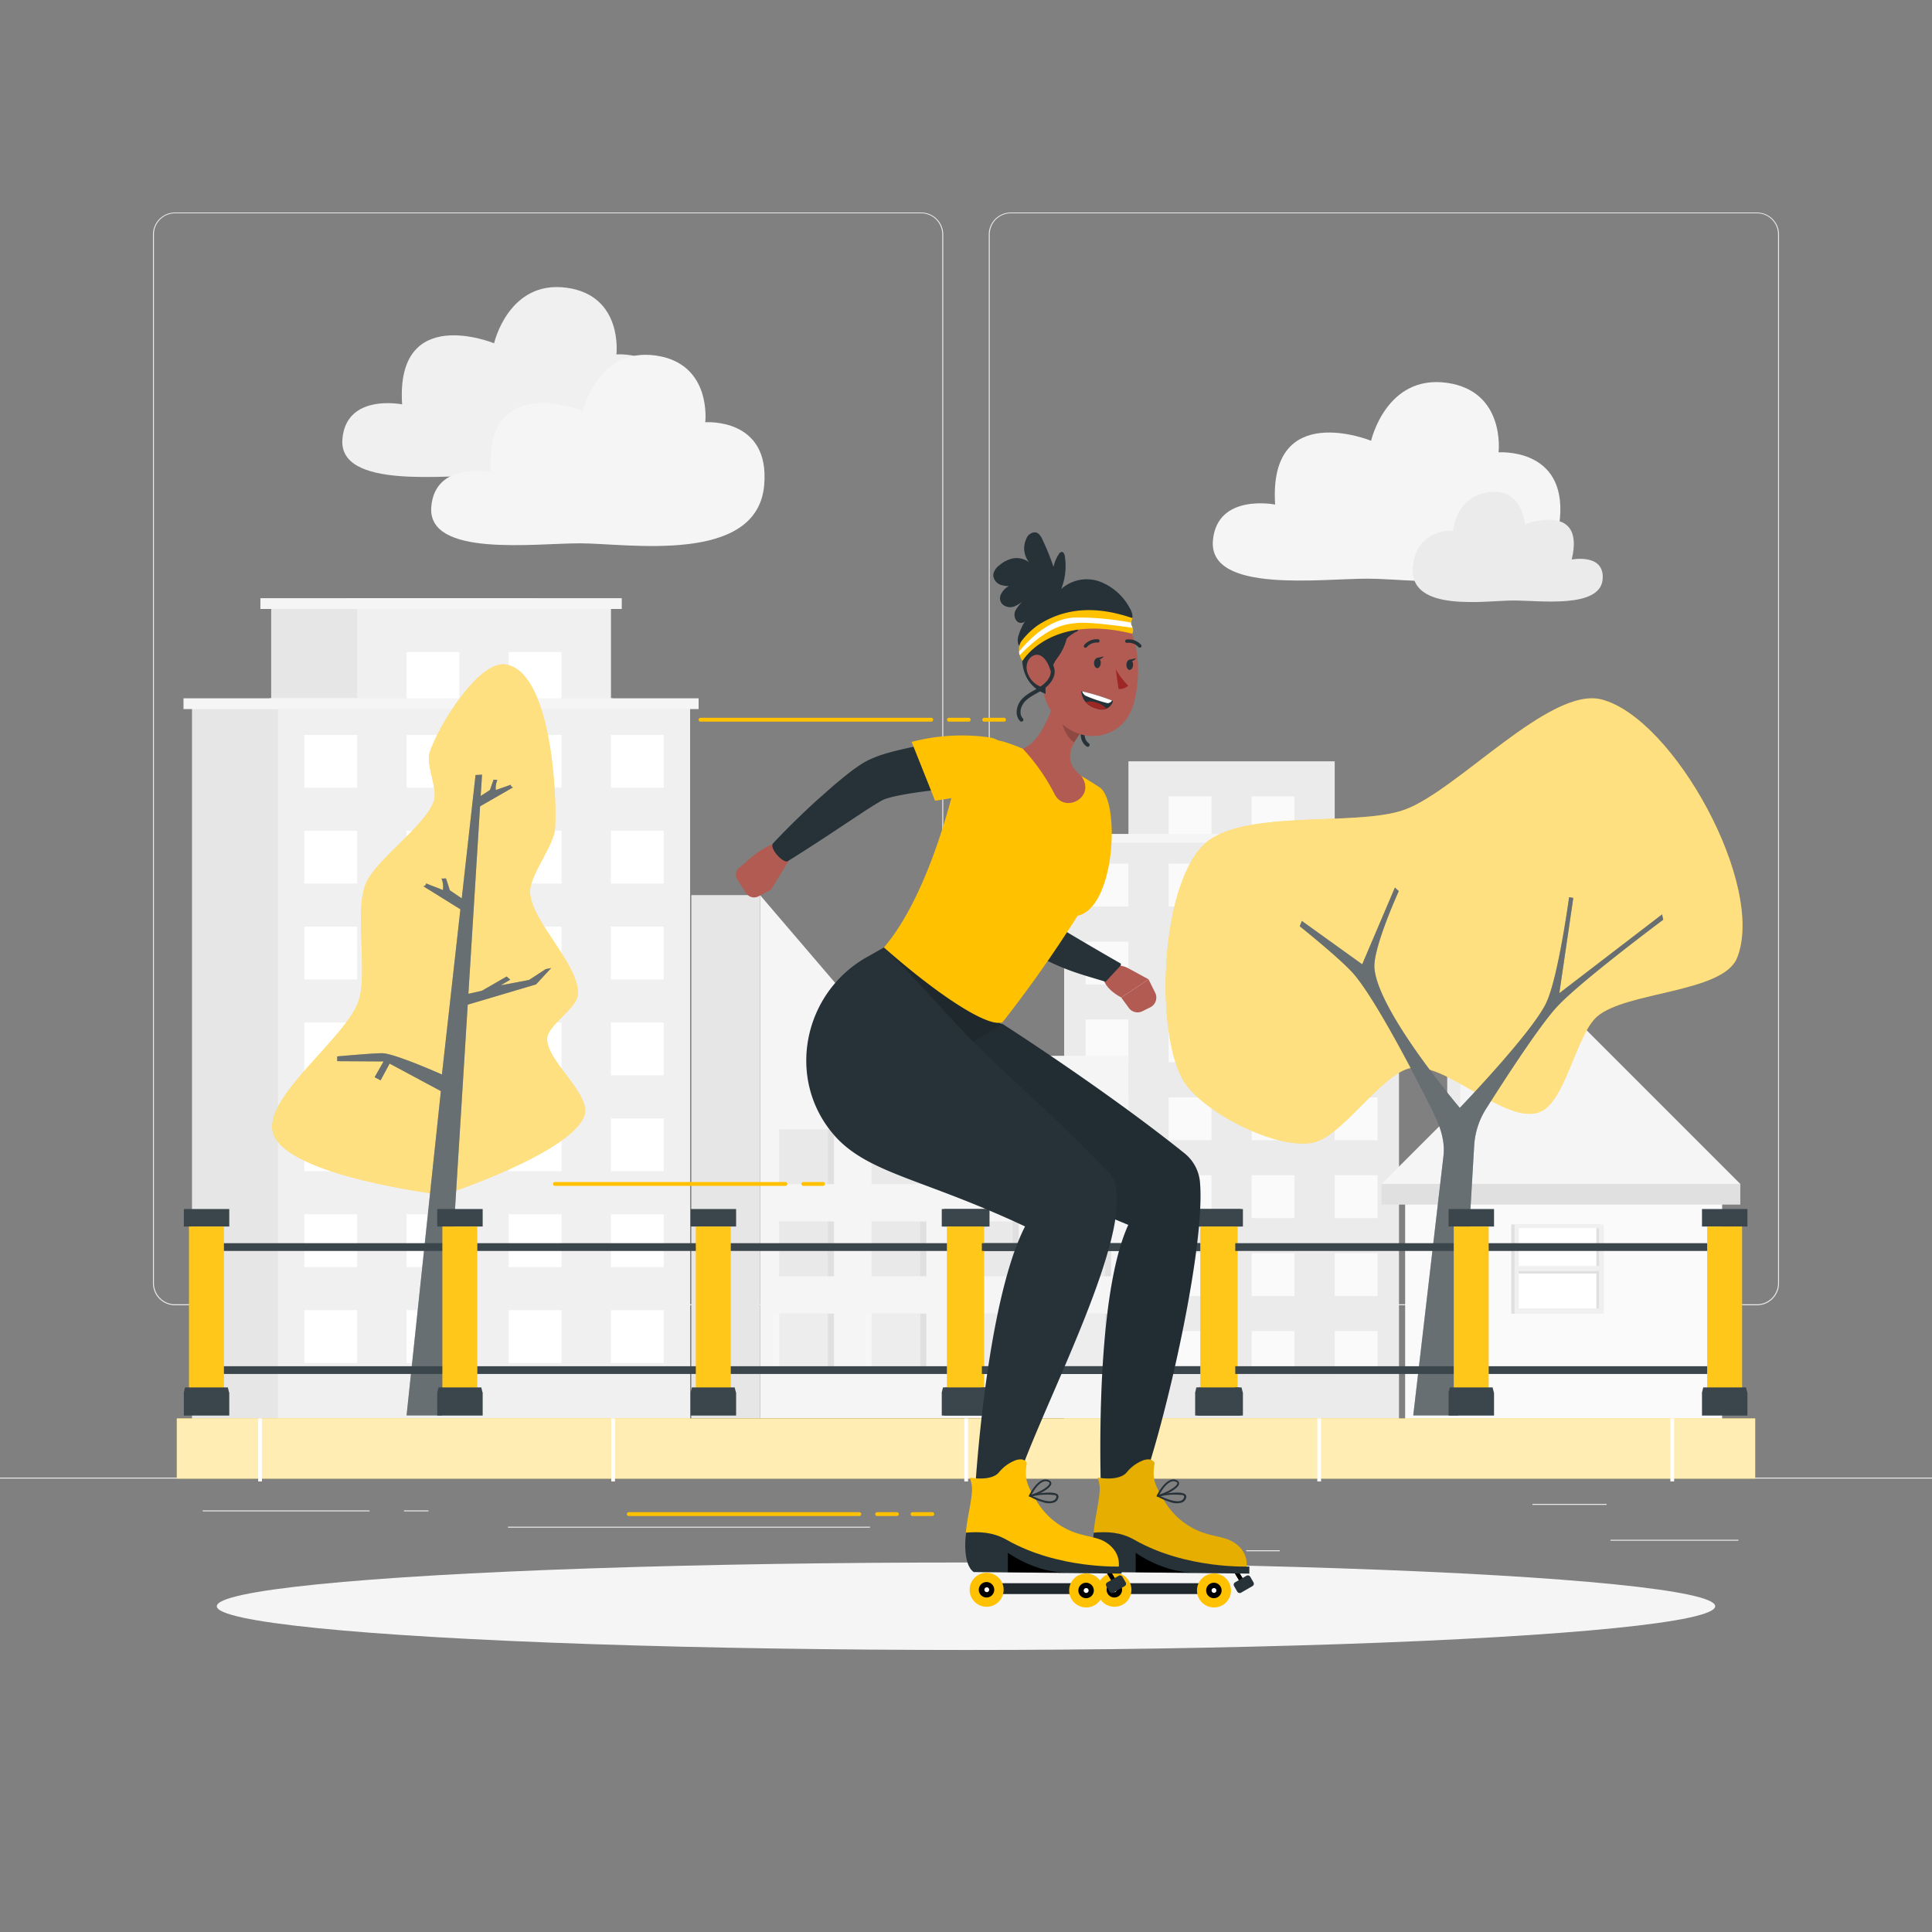 <svg xmlns="http://www.w3.org/2000/svg" viewBox="0 0 500 500"><rect x="0" y="0" width="500" height="500" fill="#808080" stroke="none"/><g id="freepik--background-complete--inject-465"><rect x="416.78" y="398.49" width="33.12" height="0.25" style="fill:#ebebeb"></rect><rect x="322.53" y="401.21" width="8.69" height="0.25" style="fill:#ebebeb"></rect><rect x="396.59" y="389.21" width="19.19" height="0.25" style="fill:#ebebeb"></rect><rect x="52.46" y="390.89" width="43.19" height="0.25" style="fill:#ebebeb"></rect><rect x="104.56" y="390.89" width="6.33" height="0.25" style="fill:#ebebeb"></rect><rect x="131.47" y="395.11" width="93.68" height="0.25" style="fill:#ebebeb"></rect><path d="M238.4,337.8H45.3a5.71,5.71,0,0,1-5.71-5.71V60.66A5.71,5.71,0,0,1,45.3,55H238.4a5.71,5.71,0,0,1,5.71,5.71V332.09A5.71,5.71,0,0,1,238.4,337.8ZM45.3,55.2a5.47,5.47,0,0,0-5.46,5.46V332.09a5.47,5.47,0,0,0,5.46,5.46H238.4a5.47,5.47,0,0,0,5.46-5.46V60.66a5.47,5.47,0,0,0-5.46-5.46Z" style="fill:#ebebeb"></path><path d="M454.7,337.8H261.6a5.71,5.71,0,0,1-5.71-5.71V60.66A5.71,5.71,0,0,1,261.6,55H454.7a5.71,5.71,0,0,1,5.71,5.71V332.09A5.71,5.71,0,0,1,454.7,337.8ZM261.6,55.2a5.47,5.47,0,0,0-5.46,5.46V332.09a5.47,5.47,0,0,0,5.46,5.46H454.7a5.47,5.47,0,0,0,5.46-5.46V60.66a5.47,5.47,0,0,0-5.46-5.46Z" style="fill:#ebebeb"></path><rect y="382.4" width="500" height="0.25" style="fill:#ebebeb"></rect><rect x="275.4" y="217.97" width="86.66" height="149.85" style="fill:#ebebeb"></rect><polygon points="345.42 197.03 345.42 217.97 338.58 217.97 298.87 217.97 292.04 217.97 292.04 197.03 345.42 197.03" style="fill:#ebebeb"></polygon><rect x="345.41" y="223.51" width="11.09" height="11.09" transform="translate(701.92 458.12) rotate(180)" style="fill:#fafafa"></rect><rect x="323.92" y="223.51" width="11.09" height="11.09" transform="translate(658.94 458.12) rotate(180)" style="fill:#fafafa"></rect><rect x="302.43" y="223.51" width="11.09" height="11.09" transform="translate(615.96 458.12) rotate(180)" style="fill:#fafafa"></rect><rect x="280.94" y="223.51" width="11.09" height="11.09" transform="translate(572.98 458.12) rotate(180)" style="fill:#fafafa"></rect><rect x="345.41" y="243.67" width="11.09" height="11.09" transform="translate(701.92 498.44) rotate(180)" style="fill:#fafafa"></rect><rect x="323.92" y="243.67" width="11.09" height="11.09" transform="translate(658.94 498.44) rotate(180)" style="fill:#fafafa"></rect><rect x="302.43" y="243.67" width="11.09" height="11.09" transform="translate(615.96 498.44) rotate(180)" style="fill:#fafafa"></rect><rect x="280.94" y="243.67" width="11.09" height="11.09" transform="translate(572.98 498.44) rotate(180)" style="fill:#fafafa"></rect><rect x="345.41" y="263.83" width="11.09" height="11.09" transform="translate(701.92 538.76) rotate(180)" style="fill:#fafafa"></rect><rect x="323.92" y="263.83" width="11.09" height="11.09" transform="translate(658.94 538.76) rotate(180)" style="fill:#fafafa"></rect><rect x="302.43" y="263.83" width="11.09" height="11.09" transform="translate(615.96 538.76) rotate(180)" style="fill:#fafafa"></rect><rect x="323.92" y="206.09" width="11.09" height="11.09" transform="translate(658.94 423.28) rotate(180)" style="fill:#fafafa"></rect><rect x="302.43" y="206.09" width="11.09" height="11.09" transform="translate(615.96 423.28) rotate(180)" style="fill:#fafafa"></rect><rect x="280.94" y="263.83" width="11.09" height="11.09" transform="translate(572.98 538.76) rotate(180)" style="fill:#fafafa"></rect><rect x="345.41" y="283.99" width="11.09" height="11.09" transform="translate(701.92 579.08) rotate(180)" style="fill:#fafafa"></rect><rect x="323.92" y="283.99" width="11.09" height="11.09" transform="translate(658.94 579.08) rotate(180)" style="fill:#fafafa"></rect><rect x="302.43" y="283.99" width="11.09" height="11.09" transform="translate(615.96 579.08) rotate(180)" style="fill:#fafafa"></rect><rect x="280.94" y="283.99" width="11.09" height="11.09" transform="translate(572.98 579.08) rotate(180)" style="fill:#fafafa"></rect><rect x="345.41" y="304.15" width="11.09" height="11.09" transform="translate(701.92 619.39) rotate(180)" style="fill:#fafafa"></rect><rect x="323.92" y="304.15" width="11.09" height="11.09" transform="translate(658.94 619.39) rotate(180)" style="fill:#fafafa"></rect><rect x="302.43" y="304.15" width="11.09" height="11.09" transform="translate(615.96 619.39) rotate(180)" style="fill:#fafafa"></rect><rect x="280.94" y="304.15" width="11.09" height="11.09" transform="translate(572.98 619.39) rotate(180)" style="fill:#fafafa"></rect><rect x="345.41" y="324.31" width="11.09" height="11.09" transform="translate(701.92 659.71) rotate(180)" style="fill:#fafafa"></rect><rect x="323.92" y="324.31" width="11.09" height="11.09" transform="translate(658.94 659.71) rotate(180)" style="fill:#fafafa"></rect><rect x="302.43" y="324.31" width="11.09" height="11.09" transform="translate(615.96 659.71) rotate(180)" style="fill:#fafafa"></rect><rect x="280.94" y="324.31" width="11.09" height="11.09" transform="translate(572.98 659.71) rotate(180)" style="fill:#fafafa"></rect><rect x="345.41" y="344.47" width="11.09" height="11.09" transform="translate(701.92 700.03) rotate(180)" style="fill:#fafafa"></rect><rect x="323.92" y="344.47" width="11.09" height="11.09" transform="translate(658.94 700.03) rotate(180)" style="fill:#fafafa"></rect><rect x="302.43" y="344.47" width="11.09" height="11.09" transform="translate(615.96 700.03) rotate(180)" style="fill:#fafafa"></rect><rect x="280.94" y="344.47" width="11.09" height="11.09" transform="translate(572.98 700.03) rotate(180)" style="fill:#fafafa"></rect><polyline points="273.61 218.08 273.61 215.82 363.85 215.82 363.85 218.08" style="fill:#f5f5f5"></polyline><rect x="49.69" y="183.37" width="106.67" height="184.44" style="fill:#e6e6e6"></rect><polygon points="135.88 157.59 135.88 183.37 127.47 183.37 78.59 183.37 70.18 183.37 70.18 157.59 135.88 157.59" style="fill:#e6e6e6"></polygon><rect x="47.49" y="180.72" width="111.07" height="2.79" style="fill:#f5f5f5"></rect><rect x="67.39" y="154.81" width="71.28" height="2.79" style="fill:#f5f5f5"></rect><rect x="71.93" y="183.37" width="106.67" height="184.44" style="fill:#f0f0f0"></rect><polygon points="158.12 157.59 158.12 183.37 149.71 183.37 100.83 183.37 92.42 183.37 92.42 157.59 158.12 157.59" style="fill:#f0f0f0"></polygon><rect x="158.12" y="190.2" width="13.66" height="13.66" transform="translate(329.89 394.05) rotate(180)" style="fill:#fff"></rect><rect x="131.67" y="190.2" width="13.66" height="13.66" transform="translate(276.99 394.05) rotate(180)" style="fill:#fff"></rect><rect x="105.21" y="190.2" width="13.66" height="13.66" transform="translate(224.08 394.05) rotate(180)" style="fill:#fff"></rect><rect x="78.76" y="190.2" width="13.66" height="13.66" transform="translate(171.18 394.05) rotate(180)" style="fill:#fff"></rect><rect x="158.12" y="215.01" width="13.66" height="13.66" transform="translate(329.89 443.68) rotate(180)" style="fill:#fff"></rect><rect x="131.67" y="215.01" width="13.66" height="13.66" transform="translate(276.99 443.68) rotate(180)" style="fill:#fff"></rect><rect x="105.21" y="215.01" width="13.66" height="13.66" transform="translate(224.08 443.68) rotate(180)" style="fill:#fff"></rect><rect x="78.76" y="215.01" width="13.66" height="13.66" transform="translate(171.18 443.68) rotate(180)" style="fill:#fff"></rect><rect x="158.12" y="239.82" width="13.66" height="13.66" transform="translate(329.89 493.3) rotate(180)" style="fill:#fff"></rect><rect x="131.67" y="239.82" width="13.66" height="13.66" transform="translate(276.99 493.3) rotate(180)" style="fill:#fff"></rect><rect x="105.21" y="239.82" width="13.66" height="13.66" transform="translate(224.08 493.3) rotate(180)" style="fill:#fff"></rect><rect x="131.67" y="168.75" width="13.66" height="13.66" transform="translate(276.99 351.16) rotate(180)" style="fill:#fff"></rect><rect x="105.21" y="168.75" width="13.66" height="13.66" transform="translate(224.08 351.16) rotate(180)" style="fill:#fff"></rect><rect x="78.76" y="239.82" width="13.66" height="13.66" transform="translate(171.18 493.3) rotate(180)" style="fill:#fff"></rect><rect x="158.12" y="264.64" width="13.66" height="13.66" transform="translate(329.89 542.93) rotate(180)" style="fill:#fff"></rect><rect x="131.67" y="264.64" width="13.66" height="13.66" transform="translate(276.99 542.93) rotate(180)" style="fill:#fff"></rect><rect x="105.21" y="264.64" width="13.66" height="13.66" transform="translate(224.08 542.93) rotate(180)" style="fill:#fff"></rect><rect x="78.76" y="264.64" width="13.66" height="13.66" transform="translate(171.18 542.93) rotate(180)" style="fill:#fff"></rect><rect x="158.12" y="289.45" width="13.66" height="13.66" transform="translate(329.89 592.56) rotate(180)" style="fill:#fff"></rect><rect x="131.67" y="289.45" width="13.66" height="13.66" transform="translate(276.99 592.56) rotate(180)" style="fill:#fff"></rect><rect x="105.21" y="289.45" width="13.66" height="13.66" transform="translate(224.08 592.56) rotate(180)" style="fill:#fff"></rect><rect x="78.76" y="289.45" width="13.66" height="13.66" transform="translate(171.18 592.56) rotate(180)" style="fill:#fff"></rect><rect x="158.12" y="314.26" width="13.66" height="13.66" transform="translate(329.89 642.18) rotate(180)" style="fill:#fff"></rect><rect x="131.67" y="314.26" width="13.66" height="13.66" transform="translate(276.99 642.18) rotate(180)" style="fill:#fff"></rect><rect x="105.21" y="314.26" width="13.66" height="13.66" transform="translate(224.08 642.18) rotate(180)" style="fill:#fff"></rect><rect x="78.76" y="314.26" width="13.66" height="13.66" transform="translate(171.18 642.18) rotate(180)" style="fill:#fff"></rect><rect x="158.12" y="339.08" width="13.66" height="13.66" transform="translate(329.89 691.81) rotate(180)" style="fill:#fff"></rect><rect x="131.67" y="339.08" width="13.66" height="13.66" transform="translate(276.99 691.81) rotate(180)" style="fill:#fff"></rect><rect x="105.21" y="339.08" width="13.66" height="13.66" transform="translate(224.08 691.81) rotate(180)" style="fill:#fff"></rect><rect x="78.76" y="339.08" width="13.66" height="13.66" transform="translate(171.18 691.81) rotate(180)" style="fill:#fff"></rect><rect x="69.73" y="180.72" width="111.07" height="2.79" style="fill:#f5f5f5"></rect><rect x="89.63" y="154.81" width="71.28" height="2.79" style="fill:#f5f5f5"></rect><polygon points="232.28 273.24 292 273.24 292 367.02 196.71 367.02 196.71 273.24 196.71 231.66 232.28 273.24" style="fill:#f5f5f5"></polygon><rect x="178.92" y="231.65" width="17.78" height="135.37" style="fill:#e6e6e6"></rect><rect x="273.37" y="292.25" width="14.18" height="14.18" style="fill:#e0e0e0"></rect><rect x="273.37" y="292.25" width="12.6" height="14.18" style="fill:#fff;isolation:isolate;opacity:0.3"></rect><rect x="273.37" y="316.11" width="14.18" height="14.18" style="fill:#e0e0e0"></rect><rect x="273.37" y="316.11" width="12.6" height="14.18" style="fill:#fff;isolation:isolate;opacity:0.3"></rect><rect x="273.37" y="339.97" width="14.18" height="14.18" style="fill:#e0e0e0"></rect><rect x="273.37" y="339.97" width="12.6" height="14.18" style="fill:#fff;isolation:isolate;opacity:0.3"></rect><rect x="271.79" y="339.97" width="14.18" height="14.18" style="fill:#fff;isolation:isolate;opacity:0.2"></rect><rect x="249.46" y="292.25" width="14.18" height="14.18" style="fill:#e0e0e0"></rect><rect x="249.46" y="292.25" width="12.6" height="14.18" style="fill:#fff;isolation:isolate;opacity:0.3"></rect><rect x="249.46" y="316.11" width="14.18" height="14.18" style="fill:#e0e0e0"></rect><rect x="249.46" y="316.11" width="12.6" height="14.18" style="fill:#fff;isolation:isolate;opacity:0.3"></rect><rect x="249.46" y="339.97" width="14.18" height="14.18" style="fill:#e0e0e0"></rect><rect x="249.46" y="339.97" width="12.6" height="14.18" style="fill:#fff;isolation:isolate;opacity:0.3"></rect><rect x="247.89" y="339.97" width="14.18" height="14.18" style="fill:#fff;isolation:isolate;opacity:0.2"></rect><rect x="225.56" y="292.25" width="14.18" height="14.18" style="fill:#e0e0e0"></rect><rect x="225.56" y="292.25" width="12.6" height="14.18" style="fill:#fff;isolation:isolate;opacity:0.3"></rect><rect x="225.56" y="316.11" width="14.18" height="14.18" style="fill:#e0e0e0"></rect><rect x="225.56" y="316.11" width="12.6" height="14.18" style="fill:#fff;isolation:isolate;opacity:0.3"></rect><rect x="225.56" y="339.97" width="14.18" height="14.18" style="fill:#e0e0e0"></rect><rect x="225.56" y="339.97" width="12.6" height="14.18" style="fill:#fff;isolation:isolate;opacity:0.3"></rect><rect x="223.98" y="339.97" width="14.18" height="14.18" style="fill:#fff;isolation:isolate;opacity:0.2"></rect><rect x="201.65" y="292.25" width="14.18" height="14.18" style="fill:#e0e0e0"></rect><rect x="201.65" y="292.25" width="12.6" height="14.18" style="fill:#fff;isolation:isolate;opacity:0.3"></rect><rect x="201.65" y="316.11" width="14.18" height="14.18" style="fill:#e0e0e0"></rect><rect x="201.65" y="316.11" width="12.6" height="14.18" style="fill:#fff;isolation:isolate;opacity:0.3"></rect><rect x="201.65" y="339.97" width="14.18" height="14.18" style="fill:#e0e0e0"></rect><rect x="201.65" y="339.97" width="12.6" height="14.18" style="fill:#fff;isolation:isolate;opacity:0.3"></rect><rect x="200.08" y="339.97" width="14.18" height="14.18" style="fill:#fff;isolation:isolate;opacity:0.2"></rect><rect x="374.54" y="272.38" width="12.1" height="22.46" transform="translate(761.18 567.22) rotate(180)" style="fill:#ebebeb"></rect><rect x="377.91" y="272.38" width="12.1" height="22.46" transform="translate(767.93 567.22) rotate(180)" style="fill:#f5f5f5"></rect><rect x="373.55" y="267.49" width="18.05" height="4.89" style="fill:#f5f5f5"></rect><rect x="373.55" y="267.49" width="2.78" height="4.89" style="fill:#ebebeb"></rect><rect x="363.66" y="306.4" width="82.04" height="60.89" transform="translate(809.35 673.69) rotate(180)" style="fill:#fafafa"></rect><polygon points="403.98 259.99 450.39 306.4 357.57 306.4 403.98 259.99" style="fill:#f5f5f5"></polygon><rect x="357.57" y="306.4" width="92.82" height="5.36" transform="translate(807.96 618.15) rotate(180)" style="fill:#e0e0e0"></rect><rect x="391.11" y="316.89" width="23.09" height="23.09" style="fill:#e0e0e0"></rect><rect x="391.96" y="316.89" width="23.09" height="23.09" style="fill:#f0f0f0"></rect><rect x="393.08" y="317.83" width="20.79" height="20.79" style="fill:#fff"></rect><rect x="413.14" y="317.83" width="0.73" height="20.79" style="fill:#e0e0e0"></rect><rect x="402.75" y="319.13" width="0.73" height="20.21" transform="translate(73.89 732.35) rotate(-90)" style="fill:#e0e0e0"></rect><rect x="392.69" y="327.64" width="21.19" height="1.23" style="fill:#f0f0f0"></rect><path d="M127.18,123c12.16,0,45.79,5.63,47.6-15,1.54-17.58-15.25-16.28-15.25-16.28s1.81-15.23-12.86-17.25c-15.06-2.08-18.8,14.37-18.8,14.37s-25.53-10.47-23.8,15.81c0,0-14.41-2.92-15.45,8.92C87.47,126.7,115.4,122.93,127.18,123Z" style="fill:#f0f0f0"></path><path d="M150.17,140.61c12.17,0,45.79,5.63,47.6-15.05,1.54-17.58-15.25-16.28-15.25-16.28S184.34,94.05,169.66,92c-15.06-2.08-18.8,14.37-18.8,14.37s-25.53-10.47-23.8,15.81c0,0-14.41-2.92-15.44,8.92C110.46,144.35,138.39,140.58,150.17,140.61Z" style="fill:#f5f5f5"></path><path d="M354.11,149.76c12.68,0,47.73,5.86,49.61-15.69,1.6-18.32-15.89-17-15.89-17s1.89-15.87-13.41-18c-15.69-2.17-19.58,15-19.58,15S328.23,103.19,330,130.58c0,0-15-3-16.1,9.29C312.73,153.65,341.83,149.72,354.11,149.76Z" style="fill:#f5f5f5"></path><path d="M391.58,155.41c-7,0-27,3.24-25.93-8.68.89-10.13,10.44-9.39,10.44-9.39s.49-8.77,9.15-9.94c8.89-1.2,9.39,8.29,9.39,8.29s15.78-6,12.13,9.11c0,0,8.6-1.68,8,5.14C414.1,157.56,398.38,155.39,391.58,155.41Z" style="fill:#ebebeb"></path></g><g id="freepik--Shadow--inject-465"><ellipse id="freepik--path--inject-465" cx="250" cy="415.69" rx="193.89" ry="11.32" style="fill:#f5f5f5"></ellipse></g><g id="freepik--Plants--inject-465"><path d="M365.2,276.37c9-1.62,24.63,14.84,33.29,11.42,6.66-2.63,9.37-20,14.85-24.73,7.5-6.5,32.54-6.09,36.2-15.15,7.54-18.7-16.47-62.14-35.08-66.89-13.35-3.41-37.36,23.66-51,28.55-12.63,4.54-42.66-.49-52.17,9.28-11,11.29-12.27,47.64-5.28,60.38,4.49,8.2,24.06,18.41,33.75,16.48C347.41,294.2,357.55,277.75,365.2,276.37Z" style="fill:#FFC100"></path><path d="M365.2,276.37c9-1.62,24.63,14.84,33.29,11.42,6.66-2.63,9.37-20,14.85-24.73,7.5-6.5,32.54-6.09,36.2-15.15,7.54-18.7-16.47-62.14-35.08-66.89-13.35-3.41-37.36,23.66-51,28.55-12.63,4.54-42.66-.49-52.17,9.28-11,11.29-12.27,47.64-5.28,60.38,4.49,8.2,24.06,18.41,33.75,16.48C347.41,294.2,357.55,277.75,365.2,276.37Z" style="fill:#fff;opacity:0.5"></path><path d="M350.44,252.18c-3.16-3.75-14.07-12.47-14.07-12.47l.55-1.37,15.62,11.22L361,229.7l1,.92s-6.69,14.7-6.3,19.88c.83,11.22,22.09,36.21,22.09,36.21h0s18.48-19.2,22.29-27c3.16-6.43,6-27.51,6-27.51l1.09.18-3.62,24.66,26.59-20.39.31,1.37S409,254,403,260.5c-4.64,5-13.76,19.13-18.38,26.42a20,20,0,0,0-3.1,9.52l-4.11,69.86H365.75l7.82-67.17c.52-4.36-1.3-8.68-3.19-12.44C365.61,277.21,356.05,258.8,350.44,252.18Z" style="fill:#263238"></path><path d="M350.44,252.18c-3.16-3.75-14.07-12.47-14.07-12.47l.55-1.37,15.62,11.22L361,229.7l1,.92s-6.69,14.7-6.3,19.88c.83,11.22,22.09,36.21,22.09,36.21h0s18.48-19.2,22.29-27c3.16-6.43,6-27.51,6-27.51l1.09.18-3.62,24.66,26.59-20.39.31,1.37S409,254,403,260.5c-4.64,5-13.76,19.13-18.38,26.42a20,20,0,0,0-3.1,9.52l-4.11,69.86H365.75l7.82-67.17c.52-4.36-1.3-8.68-3.19-12.44C365.61,277.21,356.05,258.8,350.44,252.18Z" style="fill:#fff;opacity:0.3"></path><path d="M114.76,309.27s-40.82-4.79-44.08-16.08C68,284,89.63,268.56,92.8,259.07c2.45-7.34-1.07-23,1.81-30.23,2.55-6.4,15.62-15.11,17.71-21.64,1-3.09-2.16-9.4-1.13-12.48,2.35-7,12.72-23.88,19.74-22.74,11.08,1.79,13.31,31.06,12.71,42.43-.22,4.28-6.54,12.11-6.48,16.37.1,7.62,13.28,19.24,12.34,26.9-.39,3.21-7.5,7.61-7.88,10.82-.67,5.8,11.6,14.64,9.6,20.25C147.76,298.48,114.76,309.27,114.76,309.27Z" style="fill:#FFC100"></path><path d="M114.76,309.27s-40.82-4.79-44.08-16.08C68,284,89.63,268.56,92.8,259.07c2.45-7.34-1.07-23,1.81-30.23,2.55-6.4,15.62-15.11,17.71-21.64,1-3.09-2.16-9.4-1.13-12.48,2.35-7,12.72-23.88,19.74-22.74,11.08,1.79,13.31,31.06,12.71,42.43-.22,4.28-6.54,12.11-6.48,16.37.1,7.62,13.28,19.24,12.34,26.9-.39,3.21-7.5,7.61-7.88,10.82-.67,5.8,11.6,14.64,9.6,20.25C147.76,298.48,114.76,309.27,114.76,309.27Z" style="fill:#fff;opacity:0.5"></path><path d="M142.64,250.53l-1.41.27-4.31,2.81L129.6,255l2.46-1.47-.95-.81-6.36,3.67-3.53.81.58-9.26.08-1.31,2.36-37.95,8.59-4.94c-.44,0-.54-.22-.67-.64-1.31.5-2.53.87-3.84,1.37a5,5,0,0,1,.41-2.62c-.4,0-.61-.08-1-.06-.3.85-.63,1.82-.93,2.66L124.4,206l.35-5.52-1.68.1L119.5,232.5l-3.09-2.1c-.31-1-.65-2.09-1-3.06-.45,0-.71.07-1.16,0a5.61,5.61,0,0,1,.37,3c-1.47-.62-2.85-1.09-4.32-1.71-.17.48-.29.73-.79.7q4.82,3,9.64,6l-4.78,42.75s-12.35-5.51-15.48-5.51c-2.59,0-11.62.83-11.62.83l0,1.23,12,.07-2.32,4.08,1.54.81,2.35-4.33,13.26,7.12-8.88,83.93h9.22L121.05,260l17.68-5.24Z" style="fill:#263238"></path><path d="M142.64,250.53l-1.41.27-4.31,2.81L129.6,255l2.46-1.47-.95-.81-6.36,3.67-3.53.81.58-9.26.08-1.31,2.36-37.95,8.59-4.94c-.44,0-.54-.22-.67-.64-1.31.5-2.53.87-3.84,1.37a5,5,0,0,1,.41-2.62c-.4,0-.61-.08-1-.06-.3.85-.63,1.82-.93,2.66L124.4,206l.35-5.52-1.68.1L119.5,232.5l-3.09-2.1c-.31-1-.65-2.09-1-3.06-.45,0-.71.07-1.16,0a5.61,5.61,0,0,1,.37,3c-1.47-.62-2.85-1.09-4.32-1.71-.17.48-.29.73-.79.7q4.82,3,9.64,6l-4.78,42.75s-12.35-5.51-15.48-5.51c-2.59,0-11.62.83-11.62.83l0,1.23,12,.07-2.32,4.08,1.54.81,2.35-4.33,13.26,7.12-8.88,83.93h9.22L121.05,260l17.68-5.24Z" style="fill:#fff;opacity:0.3"></path></g><g id="freepik--Sidewalk--inject-465"><rect x="45.76" y="367.09" width="408.48" height="15.56" style="fill:#FFC100"></rect><g style="opacity:0.7"><rect x="45.76" y="367.09" width="408.48" height="15.56" style="fill:#fff"></rect></g><rect x="66.82" y="367.09" width="0.97" height="16.31" style="fill:#fff"></rect><rect x="158.19" y="367.09" width="0.97" height="16.31" style="fill:#fff"></rect><rect x="249.56" y="367.09" width="0.97" height="16.31" style="fill:#fff"></rect><rect x="340.92" y="367.09" width="0.97" height="16.31" style="fill:#fff"></rect><rect x="432.29" y="367.09" width="0.97" height="16.31" style="fill:#fff"></rect><rect x="53.03" y="321.74" width="263.29" height="2" style="fill:#263238"></rect><rect x="53.03" y="321.74" width="263.29" height="2" style="fill:#fff;opacity:0.1"></rect><rect x="53.03" y="353.58" width="263.29" height="2" style="fill:#263238"></rect><rect x="53.03" y="353.58" width="263.29" height="2" style="fill:#fff;opacity:0.1"></rect><rect x="309.91" y="312.9" width="11.75" height="4.52" style="fill:#263238"></rect><rect x="311.24" y="317.42" width="9.04" height="45.19" style="fill:#FFC100"></rect><rect x="309.91" y="360.39" width="11.75" height="5.95" style="fill:#263238"></rect><polygon points="321.64 360.43 309.9 360.43 310.24 359.06 321.3 359.06 321.64 360.43" style="fill:#263238"></polygon><polygon points="321.66 317.42 321.66 312.9 309.91 312.9 309.91 317.42 311.25 317.42 311.25 359.06 310.24 359.06 309.9 360.43 309.91 360.43 309.91 366.34 321.66 366.34 321.66 360.39 321.63 360.39 321.3 359.06 320.28 359.06 320.28 317.42 321.66 317.42" style="fill:#fff;opacity:0.1"></polygon><rect x="244.33" y="312.9" width="11.75" height="4.52" style="fill:#263238"></rect><rect x="245.66" y="317.42" width="9.04" height="45.19" style="fill:#FFC100"></rect><rect x="244.33" y="360.39" width="11.75" height="5.95" style="fill:#263238"></rect><polygon points="256.05 360.43 244.32 360.43 244.65 359.06 255.72 359.06 256.05 360.43" style="fill:#263238"></polygon><polygon points="256.08 317.42 256.08 312.9 244.33 312.9 244.33 317.42 245.66 317.42 245.66 359.06 244.65 359.06 244.32 360.43 244.33 360.43 244.33 366.34 256.08 366.34 256.08 360.39 256.04 360.39 255.72 359.06 254.7 359.06 254.7 317.42 256.08 317.42" style="fill:#fff;opacity:0.1"></polygon><rect x="178.75" y="312.9" width="11.75" height="4.52" style="fill:#263238"></rect><rect x="180.08" y="317.42" width="9.04" height="45.19" style="fill:#FFC100"></rect><rect x="178.75" y="360.39" width="11.75" height="5.95" style="fill:#263238"></rect><polygon points="190.47 360.43 178.73 360.43 179.07 359.06 190.13 359.06 190.47 360.43" style="fill:#263238"></polygon><polygon points="190.5 317.42 190.5 312.9 178.75 312.9 178.75 317.42 180.08 317.42 180.08 359.06 179.07 359.06 178.73 360.43 178.75 360.43 178.75 366.34 190.5 366.34 190.5 360.39 190.46 360.39 190.13 359.06 189.11 359.06 189.11 317.42 190.5 317.42" style="fill:#fff;opacity:0.1"></polygon><rect x="113.16" y="312.9" width="11.75" height="4.52" style="fill:#263238"></rect><rect x="114.49" y="317.42" width="9.04" height="45.19" style="fill:#FFC100"></rect><rect x="113.16" y="360.39" width="11.75" height="5.95" style="fill:#263238"></rect><polygon points="124.89 360.43 113.15 360.43 113.49 359.06 124.55 359.06 124.89 360.43" style="fill:#263238"></polygon><polygon points="124.91 317.42 124.91 312.9 113.16 312.9 113.16 317.42 114.49 317.42 114.49 359.06 113.49 359.06 113.15 360.43 113.16 360.43 113.16 366.34 124.91 366.34 124.91 360.39 124.88 360.39 124.55 359.06 123.53 359.06 123.53 317.42 124.91 317.42" style="fill:#fff;opacity:0.1"></polygon><rect x="47.58" y="312.9" width="11.75" height="4.52" style="fill:#263238"></rect><rect x="48.91" y="317.42" width="9.04" height="45.19" style="fill:#FFC100"></rect><rect x="47.58" y="360.39" width="11.75" height="5.95" style="fill:#263238"></rect><polygon points="59.3 360.43 47.56 360.43 47.9 359.06 58.97 359.06 59.3 360.43" style="fill:#263238"></polygon><polygon points="59.33 317.42 59.33 312.9 47.58 312.9 47.58 317.42 48.91 317.42 48.91 359.06 47.9 359.06 47.56 360.43 47.58 360.43 47.58 366.34 59.33 366.34 59.33 360.39 59.29 360.39 58.97 359.06 57.95 359.06 57.95 317.42 59.33 317.42" style="fill:#fff;opacity:0.1"></polygon><rect x="249.18" y="321.74" width="200.72" height="2" style="fill:#263238"></rect><rect x="249.18" y="321.74" width="200.72" height="2" style="fill:#fff;opacity:0.1"></rect><rect x="249.18" y="353.58" width="198.69" height="2" style="fill:#263238"></rect><rect x="249.18" y="353.58" width="198.69" height="2" style="fill:#fff;opacity:0.1"></rect><rect x="440.48" y="312.9" width="11.75" height="4.52" style="fill:#263238"></rect><rect x="441.81" y="317.42" width="9.04" height="45.19" style="fill:#FFC100"></rect><rect x="440.48" y="360.39" width="11.75" height="5.95" style="fill:#263238"></rect><polygon points="452.2 360.43 440.47 360.43 440.8 359.06 451.87 359.06 452.2 360.43" style="fill:#263238"></polygon><polygon points="452.23 317.42 452.23 312.9 440.48 312.9 440.48 317.42 441.81 317.42 441.81 359.06 440.8 359.06 440.47 360.43 440.48 360.43 440.48 366.34 452.23 366.34 452.23 360.39 452.19 360.39 451.87 359.06 450.85 359.06 450.85 317.42 452.23 317.42" style="fill:#fff;opacity:0.1"></polygon><rect x="374.9" y="312.9" width="11.75" height="4.52" style="fill:#263238"></rect><rect x="376.23" y="317.42" width="9.04" height="45.19" style="fill:#FFC100"></rect><rect x="374.9" y="360.39" width="11.75" height="5.95" style="fill:#263238"></rect><polygon points="386.62 360.43 374.88 360.43 375.22 359.06 386.28 359.06 386.62 360.43" style="fill:#263238"></polygon><polygon points="386.64 317.42 386.64 312.9 374.89 312.9 374.89 317.42 376.23 317.42 376.23 359.06 375.22 359.06 374.88 360.43 374.89 360.43 374.89 366.34 386.64 366.34 386.64 360.39 386.61 360.39 386.28 359.06 385.26 359.06 385.26 317.42 386.64 317.42" style="fill:#fff;opacity:0.1"></polygon><rect x="309.31" y="312.9" width="11.75" height="4.52" style="fill:#263238"></rect><rect x="310.64" y="317.42" width="9.04" height="45.19" style="fill:#FFC100"></rect><rect x="309.31" y="360.39" width="11.75" height="5.95" style="fill:#263238"></rect><polygon points="321.04 360.43 309.3 360.43 309.63 359.06 320.7 359.06 321.04 360.43" style="fill:#263238"></polygon><polygon points="321.06 317.42 321.06 312.9 309.31 312.9 309.31 317.42 310.64 317.42 310.64 359.06 309.63 359.06 309.3 360.43 309.31 360.43 309.31 366.34 321.06 366.34 321.06 360.39 321.02 360.39 320.7 359.06 319.68 359.06 319.68 317.42 321.06 317.42" style="fill:#fff;opacity:0.1"></polygon><rect x="243.73" y="312.9" width="11.75" height="4.52" style="fill:#263238"></rect><rect x="245.06" y="317.42" width="9.04" height="45.19" style="fill:#FFC100"></rect><rect x="243.73" y="360.39" width="11.75" height="5.95" style="fill:#263238"></rect><polygon points="255.45 360.43 243.71 360.43 244.05 359.06 255.11 359.06 255.45 360.43" style="fill:#263238"></polygon><polygon points="255.48 317.42 255.48 312.9 243.73 312.9 243.73 317.42 245.06 317.42 245.06 359.06 244.05 359.06 243.71 360.43 243.73 360.43 243.73 366.34 255.48 366.34 255.48 360.39 255.44 360.39 255.11 359.06 254.09 359.06 254.09 317.42 255.48 317.42" style="fill:#fff;opacity:0.1"></polygon></g><g id="freepik--Character--inject-465"><g id="freepik--freepik--character-3--inject-67--inject-465"><path d="M256.43,263.15l15.29,10.76s-20.68,18.24-22,17.95c-.65-.15-12.89-2.15-23.67-7.36-13.79-6.66-15.41-25.68-3.11-34.78l6.11-4.52Z" style="fill:#263238"></path><g style="isolation:isolate;opacity:0.2"><path d="M257.65,263.92l14.07,10s-20.68,18.24-22,17.95c-.65-.15-12.89-2.15-23.67-7.36-13.79-6.66-15.41-25.68-3.11-34.78l6.11-4.52Z"></path></g><path d="M259.36,264.94s26.59,17,47.11,33.47a10.81,10.81,0,0,1,4.07,7.4c1.79,19.55-12.8,78.35-17.65,84.61l-7.84-.77S282.62,337.53,292,317c-74.26-30.71-53.12-39.25-53.12-39.25Z" style="fill:#263238"></path><g style="opacity:0.1"><path d="M259.36,264.94s26.59,17,47.11,33.47a10.81,10.81,0,0,1,4.07,7.4c1.79,19.55-12.8,78.35-17.65,84.61l-7.84-.77S282.62,337.53,292,317c-74.26-30.71-53.12-39.25-53.12-39.25Z"></path></g></g><path d="M228.76,245.2s6.43,6.25,18.44,19.52c10,11,23.24,21.52,38.83,37.81,13,8.92-19.41,66.28-23.75,84.27h-10s2.7-49.29,13-69.4c-24.35-11.43-37.87-13.3-46.87-21.09a25.23,25.23,0,0,1-2.76-2.8c-12.28-14.42-7.76-36.61,8.77-45.85Z" style="fill:#263238"></path><path d="M292,250.59l5.27,2.86-7.07,4.69s-6.29-3-4.35-7.37l1-.44A5.92,5.92,0,0,1,292,250.59Z" style="fill:#b25b52"></path><path d="M297.67,260.7l-2,1a2.81,2.81,0,0,1-3.54-.86l-1.95-2.68,7.07-4.69L299,257A2.82,2.82,0,0,1,297.67,260.7Z" style="fill:#b25b52"></path><path d="M277.82,205.92l-.59.37-.51.34-1,.66c-.63.46-1.22.92-1.82,1.38-1.16,1-2.31,1.92-3.39,2.93a58,58,0,0,0-11.07,14c-.7,1.34-1.43,2.65-2,4l-.45,1-.23.51-.08.28,0,.19-.11.43a7.19,7.19,0,0,0-.36,3.38,8.09,8.09,0,0,0,.76,2.46,11.46,11.46,0,0,0,2,2.87,19.94,19.94,0,0,0,2,1.82,35.75,35.75,0,0,0,3.8,2.69,74.32,74.32,0,0,0,7.63,4.06c5.07,2.34,8.39,3.15,13.73,4.79l3.95-4.26v-.44c-4.64-2.64-17.94-10.37-19.89-11.9a28.59,28.59,0,0,1-2.65-2.27,11.62,11.62,0,0,1-.93-1.05c-.22-.3-.36-.59-.27-.5a1.48,1.48,0,0,1,.17.54,3.08,3.08,0,0,1-.14,1.38l-.05.18h0l0,0,.1-.2.22-.4.44-.8c.55-1.09,1.28-2.08,1.9-3.14a62.65,62.65,0,0,1,4.44-5.83,67.67,67.67,0,0,1,5.17-5.27c.9-.84,1.83-1.63,2.79-2.4.47-.38.94-.76,1.42-1.11l.7-.52.59-.42.34-.25a5.74,5.74,0,0,0-6.42-9.51Z" style="fill:#263238"></path><path d="M278.87,237A324,324,0,0,1,259.5,264.5c-3.56,1.74-17.07-7.21-30.74-19.3,6.84-7.95,14-23.18,19.4-46.43a9.32,9.32,0,0,1,11.19-6.94c.32.08.64.17.95.28,1.4.48,2.86,1,4.33,1.63a118.89,118.89,0,0,1,15.18,7.07c1.57.91,3.17,1.91,4.7,2.9C290,207.25,288.65,234.94,278.87,237Z" style="fill:#FFC100"></path><path d="M264.68,193.75a51.17,51.17,0,0,1,8.25,11.78c2.44,4.83,9.82,1.25,7.51-3.65a8.36,8.36,0,0,0-.58-1.06c-4.38-3.47-3.16-7-.85-10.18.23-.33.48-.65.74-1l-5.64-12.32a51.16,51.16,0,0,1-3.24,9.27C269.28,190,267.2,192.87,264.68,193.75Z" style="fill:#b25b52"></path><path d="M276.39,182.36l3.32,7.27a17,17,0,0,0-1.72,2.49c-1.94-1.28-3.74-4.89-2.93-7.2A8.22,8.22,0,0,1,276.39,182.36Z" style="isolation:isolate;opacity:0.2"></path><path d="M290.86,166.56a13.13,13.13,0,0,0-3.5,2.52,4.47,4.47,0,0,0-1.19,4c.33,1.25,1.35,2.21,1.76,3.43.68,2.07-.58,4.3-2.14,5.82s-3.49,2.72-4.69,4.54-1.39,4.63.39,5.9" style="fill:none;stroke:#263238;stroke-linecap:round;stroke-linejoin:round"></path><path d="M269.52,168.31c0,9-.18,12.82,4,17.69,6.28,7.33,17.13,5.32,19.76-3.5,2.37-8,2-21.34-6.44-25.43S269.52,159.31,269.52,168.31Z" style="fill:#b25b52"></path><path d="M288.05,181.4a44.48,44.48,0,0,0-8.25-2.51c.27,2,1.26,3.85,4.42,4.61a3,3,0,0,0,3.76-1.84A2.5,2.5,0,0,0,288.05,181.4Z" style="fill:#263238"></path><path d="M283.12,181.66a6,6,0,0,1,3.23,1.74,3.54,3.54,0,0,1-2.11.08,5.85,5.85,0,0,1-3.22-1.74A3.42,3.42,0,0,1,283.12,181.66Z" style="fill:#9d2724"></path><path d="M287.78,181.28a1.3,1.3,0,0,1-1.19.69,34.64,34.64,0,0,1-5.35-1.79,1.8,1.8,0,0,1-1.16-1.25A53,53,0,0,1,287.78,181.28Z" style="fill:#fff"></path><path d="M276.34,163.26c-.36,6.79-6.66,10.91-6.66,10.91s-6-6.42-1.75-10.83C275.49,159.89,276.34,163.26,276.34,163.26Z" style="fill:#263238"></path><path d="M283.13,171.54c0,.73.32,1.32.79,1.37s.89-.54.95-1.27-.33-1.32-.79-1.37S283.17,170.81,283.13,171.54Z" style="fill:#263238"></path><path d="M291.51,172c0,.73.32,1.33.79,1.37s.9-.54.94-1.27-.31-1.32-.79-1.37S291.55,171.27,291.51,172Z" style="fill:#263238"></path><path d="M292.24,170.76l1.79-.42S293,171.67,292.24,170.76Z" style="fill:#263238"></path><path d="M288.75,173.18a19.69,19.69,0,0,0,3.23,4.26,3.14,3.14,0,0,1-2.51.85Z" style="fill:#9d2724"></path><path d="M292.35,160.9a1.78,1.78,0,0,0,.72-1.66,4.55,4.55,0,0,0-.64-1.77,14.76,14.76,0,0,0-7.78-6.95,9.91,9.91,0,0,0-10,1.91,16.34,16.34,0,0,0,.93-8.44c-.06-.52-.31-1.18-.83-1.15a1.05,1.05,0,0,0-.71.55,9.43,9.43,0,0,0-1.39,3.32,66.19,66.19,0,0,0-2.8-6.94c-.38-.85-.91-1.78-1.82-2a2.43,2.43,0,0,0-2.37,1.56,5.79,5.79,0,0,0,.67,6.19,5.41,5.41,0,0,0-4.23-1,7.94,7.94,0,0,0-3.45,1.76,3.76,3.76,0,0,0-1.6,2.5,2.86,2.86,0,0,0,2,2.6,8.46,8.46,0,0,0,3.51.23c-1.48-.67-3.8,1.63-3.76,3.25a2.31,2.31,0,0,0,.51,1.4,3,3,0,0,0,3.25.66,8.91,8.91,0,0,0,2.87-2,11.73,11.73,0,0,0-2.59,3,2.53,2.53,0,0,0,.37,2.89,1.55,1.55,0,0,0,2.49-.64,14.21,14.21,0,0,0-2.09,4.26,3.82,3.82,0,0,0-.14,2.06,1.64,1.64,0,0,0,1.5,1.25,10.35,10.35,0,0,0,.6,7.35,8.77,8.77,0,0,0,5.07,4.47c-.51-3.82,2-7.08,3.4-10.66C279.17,156.29,292.36,162.41,292.35,160.9Z" style="fill:#263238"></path><path d="M266,174.34a5.8,5.8,0,0,0,3.31,3.36c2,.67,3.08-1.46,2.65-3.71-.39-2-1.87-4.82-3.89-4.51S265.16,172.32,266,174.34Z" style="fill:#b25b52"></path><path d="M278.46,163c-1.19.41-4.41,3.16-5.4,3.93a3.87,3.87,0,0,0-1.65,3.23c.09,1.11.81,2.09,1,3.2.26,1.88-1.17,3.59-2.74,4.65s-3.41,1.78-4.73,3.14-1.91,3.75-.59,5.11" style="fill:none;stroke:#263238;stroke-linecap:round;stroke-linejoin:round"></path><path d="M293,164c-21.45-5.36-28.59,7.36-28.4,7.1a4.92,4.92,0,0,1-.66-1.47,6,6,0,0,1-.18-.92,3.85,3.85,0,0,1,.54-2.71,19.54,19.54,0,0,1,4.26-4.16c7.4-4.86,15.68-4.92,24.56-1.85a3.54,3.54,0,0,0-.36,1.19,1.12,1.12,0,0,0,.1.66,2.94,2.94,0,0,1,.28.69A1.58,1.58,0,0,1,293,164Z" style="fill:#FFC100"></path><path d="M293.09,162.48c-3.33-.48-11.61-1.62-14.62-1.22-2.36.3-6.86.36-14.58,8.32a6,6,0,0,1-.18-.92c1.62-2,7.36-8.74,14.76-8.85a72.79,72.79,0,0,1,14.24,1.32,1.12,1.12,0,0,0,.1.66A2.94,2.94,0,0,1,293.09,162.48Z" style="fill:#fff"></path><path d="M284.45,166.19a.42.42,0,0,1-.31.11,3.43,3.43,0,0,0-2.88,1.17.43.43,0,0,1-.6.09.44.44,0,0,1-.09-.61,4.27,4.27,0,0,1,3.61-1.51.43.43,0,0,1,.38.47v0A.43.43,0,0,1,284.45,166.19Z" style="fill:#263238"></path><path d="M295,167.6a.42.42,0,0,0,.43-.42.47.47,0,0,0-.12-.3,4.28,4.28,0,0,0-3.67-1.39.44.44,0,1,0,0,.88l.11,0a3.36,3.36,0,0,1,2.89,1.12A.48.48,0,0,0,295,167.6Z" style="fill:#263238"></path><path d="M283.86,170.3l1.79-.42S284.66,171.21,283.86,170.3Z" style="fill:#263238"></path><path d="M204,223l-4.43,7.2L193.16,223s4.38-4.38,9-5.12l1.16.61C204.54,220.2,204.79,221.06,204,223Z" style="fill:#b25b52"></path><path d="M193.12,231.17l-2.26-3.48a2.4,2.4,0,0,1,.5-3.21l1.88-1.47,6.36,7.21L196.24,232A2.44,2.44,0,0,1,193.12,231.17Z" style="fill:#b25b52"></path><path d="M253.16,190.65c-5.38.31-6.56.94-11.88,1.76-2.68.41-5.31.9-8,1.56-1.39.3-2.72.65-4.13,1.07a30.11,30.11,0,0,0-4.49,1.72,20.56,20.56,0,0,0-2.31,1.36c-.59.42-1.23.85-1.8,1.27-1.12.85-2.16,1.7-3.2,2.55-2.07,1.69-4,3.49-6,5.22-3.89,3.56-7.64,7.22-11.26,11.07-1.14,1.22,2.63,5.35,3.79,4.64h0c4.43-2.75,8.8-5.6,13.09-8.46l6.42-4.25c1.06-.69,2.12-1.37,3.15-2l1.49-.89a10.57,10.57,0,0,1,1.1-.51A25.43,25.43,0,0,1,232,206c1.11-.23,2.29-.45,3.48-.65,2.41-.38,4.89-.69,7.4-1,5-.56,6.11-1.12,11.1-1.59l.07,0a6.06,6.06,0,0,0-.93-12.07Z" style="fill:#263238"></path><path d="M255.76,190.8A51.29,51.29,0,0,0,235.93,192L242,207.23l14.35-2.31a7.72,7.72,0,0,0,5.41-5.69,7.46,7.46,0,0,0-.12-3.49A7,7,0,0,0,255.76,190.8Z" style="fill:#FFC100"></path><path d="M283.32,399.68s.78.35.78.37c12.07,4.68,24.33,6.18,37.26,5.94l1.19,0c.75-4.73-3.17-7.08-5.07-7.69s-3.89-.92-5.79-1.53a18.84,18.84,0,0,1-10.25-8.17c-2.29-3.83-3.43-5.58-2.62-10a1.8,1.8,0,0,0-1.47-.91,4.09,4.09,0,0,0-1.75.35,10.3,10.3,0,0,0-4,3c-1.54,1.85-5.16,1.76-7.53,1.36a12.13,12.13,0,0,1,.5,2.11C285,387.89,282.1,396.67,283.32,399.68Z" style="fill:#FFC100"></path><g style="opacity:0.1"><path d="M283.32,399.68s.78.35.78.37c12.07,4.68,24.33,6.18,37.26,5.94l1.19,0c.75-4.73-3.17-7.08-5.07-7.69s-3.89-.92-5.79-1.53a18.84,18.84,0,0,1-10.25-8.17c-2.29-3.83-3.43-5.58-2.62-10a1.8,1.8,0,0,0-1.47-.91,4.09,4.09,0,0,0-1.75.35,10.3,10.3,0,0,0-4,3c-1.54,1.85-5.16,1.76-7.53,1.36a12.13,12.13,0,0,1,.5,2.11C285,387.89,282.1,396.67,283.32,399.68Z"></path></g><path d="M303.12,388.81a4.39,4.39,0,0,0,2.84,0,1.71,1.71,0,0,0,1-1.15.83.83,0,0,0-.13-.83c-1-1.19-6.53-.08-7.17.05a.25.25,0,0,0-.18.21.26.26,0,0,0,.13.25A18,18,0,0,0,303.12,388.81Zm2.76-1.93a1.05,1.05,0,0,1,.52.25.39.39,0,0,1,.05.35,1.27,1.27,0,0,1-.73.86c-1.33.59-4-.47-5.35-1.13a16.47,16.47,0,0,1,5.51-.29Z" style="fill:#263238"></path><path d="M299.56,387.38h.09c1.64-.27,5.36-2.07,5.51-3.41,0-.29-.1-.68-.73-.93-2.6-1.06-4.93,3.77-5.07,4a.28.28,0,0,0,0,.25A.34.34,0,0,0,299.56,387.38Zm4.53-4,.18.08c.45.17.44.35.42.42-.08.86-2.81,2.42-4.63,2.88.62-1.1,2.31-3.8,4-3.38Z" style="fill:#263238"></path><polygon points="319.33 406.75 321.55 410.5 322.49 409.93 320.53 406.69 319.33 406.75" style="fill:#263238"></polygon><polygon points="319.33 406.75 321.55 410.5 322.49 409.93 320.53 406.69 319.33 406.75"></polygon><rect x="319.47" y="408.45" width="4.83" height="3.09" rx="0.67" transform="translate(-161.87 215.87) rotate(-30)" style="fill:#263238"></rect><path d="M283.06,396.65s-1.14,8,2,10.2l38.27.4v-1.84s-16.29.78-29.77-6.92C289.92,396.42,286.4,396.38,283.06,396.65Z" style="fill:#263238"></path><path d="M293.92,406.85v-5s7.1,5.3,15.87,5.19Z"></path><rect x="287.35" y="409.74" width="26.83" height="2.79" style="fill:#263238"></rect><rect x="287.35" y="409.74" width="26.83" height="2.79" style="opacity:0.2"></rect><path d="M292.81,411.43a4.4,4.4,0,1,1-4.39-4.4A4.39,4.39,0,0,1,292.81,411.43Z" style="fill:#FFC100"></path><path d="M290.39,411.43a2,2,0,1,1-2-2A2,2,0,0,1,290.39,411.43Z"></path><path d="M318.58,411.61a4.4,4.4,0,1,1-4.4-4.4A4.4,4.4,0,0,1,318.58,411.61Z" style="fill:#FFC100"></path><path d="M316.15,411.61a2,2,0,1,1-2-2A2,2,0,0,1,316.15,411.61Z"></path><path d="M289,411.43a.63.63,0,1,1-.62-.63A.62.62,0,0,1,289,411.43Z" style="fill:#fff"></path><path d="M314.8,411.61a.62.62,0,0,1-.62.62.62.62,0,1,1,0-1.24A.62.62,0,0,1,314.8,411.61Z" style="fill:#fff"></path><path d="M250.24,399.68s.78.35.79.37c12.07,4.68,24.32,6.18,37.25,5.94l1.2,0c.74-4.73-3.18-7.08-5.08-7.69s-3.89-.92-5.79-1.53a18.84,18.84,0,0,1-10.25-8.17c-2.28-3.83-3.43-5.58-2.62-10a1.77,1.77,0,0,0-1.46-.91,4.06,4.06,0,0,0-1.75.35,10.26,10.26,0,0,0-4,3c-1.53,1.85-5.16,1.76-7.53,1.36a11.29,11.29,0,0,1,.5,2.11C252,387.89,249,396.67,250.24,399.68Z" style="fill:#FFC100"></path><path d="M270.05,388.81a4.36,4.36,0,0,0,2.83,0,1.68,1.68,0,0,0,1-1.15.81.81,0,0,0-.12-.83c-1-1.19-6.54-.08-7.17.05a.25.25,0,0,0-.06.46A18.38,18.38,0,0,0,270.05,388.81Zm2.75-1.93a1,1,0,0,1,.52.25.37.37,0,0,1,.06.35,1.28,1.28,0,0,1-.74.86c-1.33.59-4-.47-5.35-1.13a16.52,16.52,0,0,1,5.52-.29Z" style="fill:#263238"></path><path d="M266.48,387.38h.1c1.63-.27,5.36-2.07,5.51-3.41,0-.29-.1-.68-.74-.93-2.6-1.06-4.93,3.77-5.06,4a.28.28,0,0,0,0,.25A.39.39,0,0,0,266.48,387.38Zm4.53-4,.19.08c.45.17.43.35.41.42-.08.86-2.8,2.42-4.62,2.88.61-1.1,2.3-3.8,4-3.38Z" style="fill:#263238"></path><polygon points="286.26 406.75 288.47 410.5 289.41 409.93 287.46 406.69 286.26 406.75" style="fill:#263238"></polygon><polygon points="286.26 406.75 288.47 410.5 289.41 409.93 287.46 406.69 286.26 406.75"></polygon><rect x="286.4" y="408.45" width="4.83" height="3.09" rx="0.67" transform="translate(-166.3 199.34) rotate(-30)" style="fill:#263238"></rect><path d="M250,396.65s-1.13,8,2,10.2l38.26.4v-1.84s-16.29.78-29.76-6.92C256.84,396.42,253.33,396.38,250,396.65Z" style="fill:#263238"></path><path d="M260.84,406.85v-5s7.11,5.3,15.87,5.19Z"></path><rect x="254.28" y="409.74" width="26.83" height="2.79" style="fill:#263238"></rect><rect x="254.28" y="409.74" width="26.83" height="2.79" style="opacity:0.2"></rect><path d="M259.74,411.43a4.4,4.4,0,1,1-4.4-4.4A4.39,4.39,0,0,1,259.74,411.43Z" style="fill:#FFC100"></path><path d="M257.31,411.43a2,2,0,1,1-2-2A2,2,0,0,1,257.31,411.43Z"></path><path d="M285.5,411.61a4.4,4.4,0,1,1-4.39-4.4A4.39,4.39,0,0,1,285.5,411.61Z" style="fill:#FFC100"></path><path d="M283.08,411.61a2,2,0,1,1-2-2A2,2,0,0,1,283.08,411.61Z"></path><path d="M256,411.43a.62.62,0,1,1-.62-.63A.62.62,0,0,1,256,411.43Z" style="fill:#fff"></path><path d="M281.73,411.61a.63.63,0,1,1-.62-.62A.62.62,0,0,1,281.73,411.61Z" style="fill:#fff"></path><path d="M143.61,306.9h59.65a.5.5,0,0,0,.5-.5.5.5,0,0,0-.5-.5H143.61a.5.5,0,0,0-.5.5A.51.51,0,0,0,143.61,306.9Z" style="fill:#FFC100"></path><path d="M207.9,306.9H213a.51.51,0,0,0,.5-.5.5.5,0,0,0-.5-.5H207.9a.5.5,0,0,0-.5.5A.5.5,0,0,0,207.9,306.9Z" style="fill:#FFC100"></path><path d="M162.73,392.35h59.66a.5.5,0,0,0,.5-.5.51.51,0,0,0-.5-.5H162.73a.51.51,0,0,0-.5.5A.5.5,0,0,0,162.73,392.35Z" style="fill:#FFC100"></path><path d="M227,392.35h5.11a.5.5,0,0,0,.5-.5.51.51,0,0,0-.5-.5H227a.5.5,0,0,0-.5.5A.5.5,0,0,0,227,392.35Z" style="fill:#FFC100"></path><path d="M236.16,392.35h5.11a.5.5,0,0,0,.5-.5.5.5,0,0,0-.5-.5h-5.11a.51.51,0,0,0-.5.5A.5.5,0,0,0,236.16,392.35Z" style="fill:#FFC100"></path><path d="M181.3,186.76H241a.5.5,0,0,0,.5-.5.5.5,0,0,0-.5-.5H181.3a.51.51,0,0,0-.5.5A.5.5,0,0,0,181.3,186.76Z" style="fill:#FFC100"></path><path d="M245.59,186.76h5.11a.5.5,0,0,0,.5-.5.51.51,0,0,0-.5-.5h-5.11a.5.5,0,0,0-.5.5A.5.5,0,0,0,245.59,186.76Z" style="fill:#FFC100"></path><path d="M254.73,186.76h5.11a.5.5,0,0,0,.5-.5.5.5,0,0,0-.5-.5h-5.11a.51.51,0,0,0-.5.5A.5.5,0,0,0,254.73,186.76Z" style="fill:#FFC100"></path></g></svg>